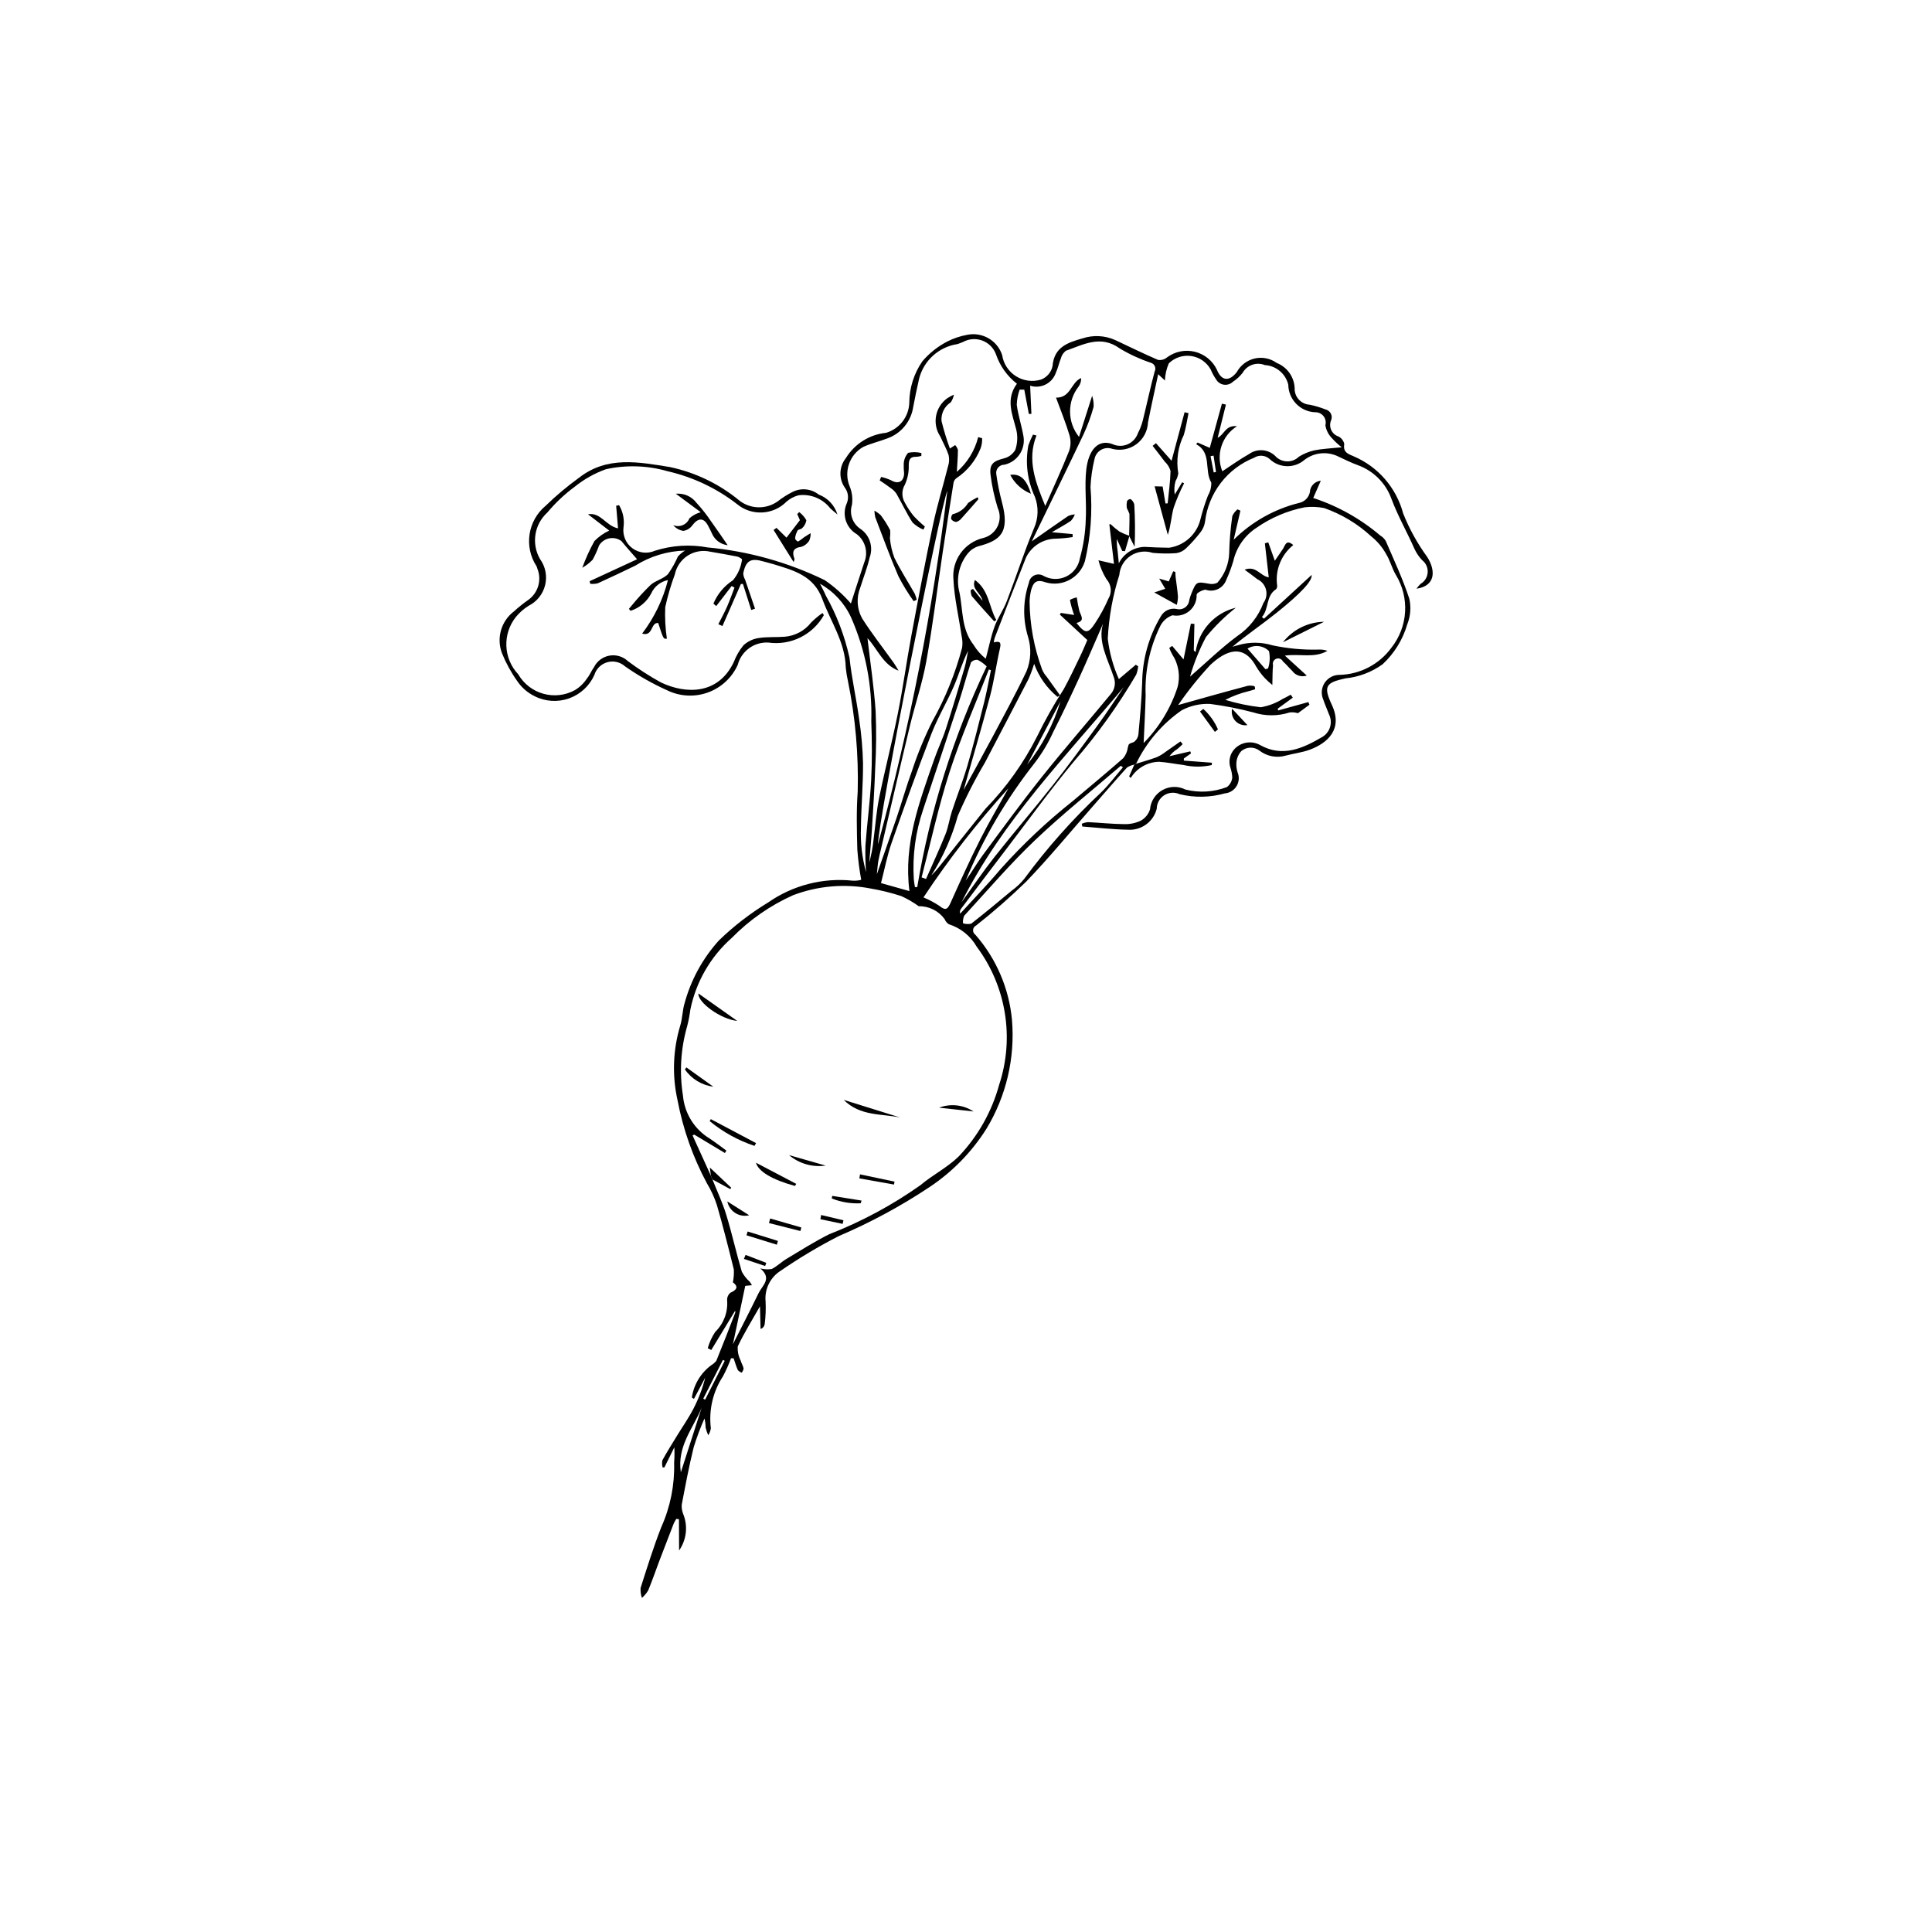 <?xml version="1.0" encoding="UTF-8"?>
<!-- Uploaded to: SVG Repo, www.svgrepo.com, Generator: SVG Repo Mixer Tools -->
<svg fill="#000000" width="800px" height="800px" version="1.1" viewBox="144 144 512 512" xmlns="http://www.w3.org/2000/svg">
 <g>
  <path d="m444.59 346.64c-0.691 0.121-1.348 0.387-1.934 0.777-3.176 3.504-6.258 7.09-9.379 10.645-5.738 6.543-11.273 13.277-17.297 19.547h0.004c-4.231 4.113-8.668 8.004-13.301 11.656-0.461 0.219-0.77 0.668-0.809 1.18-0.039 0.508 0.199 1 0.625 1.285 5.531 6.324 8.922 14.23 9.688 22.594 0.84 10.082-1.531 20.168-6.773 28.82-3.852 6.102-8.941 11.332-14.941 15.352-7.637 5.09-15.723 9.465-24.164 13.066-5.336 2.727-10.488 5.801-15.422 9.203-2.773 1.742-4.324 4.906-3.996 8.168 0.094 2.019 0.012 4.039-0.25 6.043-0.105 0.574-0.523 1.043-1.082 1.211l-0.16-6.004c-2.086 3.68-4.191 7.047-5.879 10.609h-0.004c-0.102 1.273 0.156 2.551 0.734 3.691 0.203 0.746 0.656 1.43 0.812 2.184h0.004c-0.074 0.406-0.25 0.789-0.512 1.109-0.391-0.148-0.742-0.383-1.023-0.691-0.449-1.004-0.754-2.074-1.117-3.121l-0.688-0.004v0.004c-0.605 1.629-1.312 3.219-2.125 4.758-2.668 4.066-3.809 8.945-3.219 13.773-0.094 0.664-0.328 1.301-0.691 1.867-0.301-0.664-0.535-1.355-0.703-2.062-0.008-0.809-0.105-1.613-0.293-2.398-1.105 2.484-2.062 5.031-2.859 7.633-1.246 5.027-2.195 10.133-3.172 15.223-0.055 0.844 0.078 1.688 0.391 2.469 1.297 3.199 0.887 6.84-1.09 9.672l-0.035-8.27-0.699-0.117c-0.258 0.391-0.488 0.797-0.684 1.223-1.285 3.301-2.559 6.606-3.816 9.914-0.992 2.617-1.891 5.273-2.965 7.856h-0.004c-0.449 0.734-1.004 1.398-1.648 1.965-0.293-0.848-0.414-1.746-0.352-2.644 1.73-5.406 3.41-10.844 5.484-16.121 2.398-5.348 3.562-11.168 3.402-17.027 0.105-1.379 0.125-2.758 0.062-4.137l-2.641 5.34-0.469 0.008v-0.004c-0.168-0.617-0.188-1.266-0.062-1.891 1.172-2.16 2.488-4.246 3.773-6.344 1.484-2.43 3.129-4.773 4.441-7.289v-0.004c1.367-2.633 2.422-5.414 3.152-8.289l-2.996 5.644-0.566-0.344c0.508-3.426 2.359-6.508 5.141-8.57 0.523-0.309 0.984-0.711 1.355-1.191 1.711-4.18 3.34-8.395 4.961-12.613v0.004c0.082-0.195 0.082-0.418 0-0.613l-6.305 10.379-0.941-0.48v0.004c0.438-1.535 1.105-2.992 1.988-4.324 2.25-2.184 3.406-5.258 3.152-8.383-0.043-0.77 0.289-1.512 0.883-2 2.523-1.086 1.457-2.152 0.637-2.754l0.004 0.004c0.234-1.129 0.316-2.281 0.25-3.434-1.422-5.734-2.867-11.469-4.512-17.145l-0.004 0.004c-0.66-2-1.547-3.918-2.641-5.719-3.684-6.875-6.297-14.273-7.75-21.938-1.473-6.555-1.227-13.379 0.711-19.809 0.566-1.844 0.57-3.859 1.09-5.723h0.004c1.672-6.262 4.812-12.039 9.156-16.844 3.961-3.832 8.34-7.203 13.047-10.062 6.523-4.547 14.465-6.598 22.371-5.777 0.469 0.027 0.938 0.016 1.402-0.043 0.297-0.043 0.594-0.105 0.887-0.188-0.484-2.644-0.828-5.312-1.027-7.988-0.141-5.113-0.27-10.254 0.098-15.348 0.254-9.801-0.605-19.598-2.562-29.203-0.277-1.215-0.477-2.441-0.598-3.68-0.148-6.742-4.008-12.172-6.215-18.191-2.289-6.246-7.707-7.625-13.082-9.266-0.816-0.25-1.656-0.434-2.477-0.676-3.398-1.008-4.734-0.254-5.402 3.195h0.004c0.039 0.57 0.211 1.121 0.492 1.617 0.875 2.566 1.75 5.129 2.629 7.695l-1 0.344-2.207-6.906-0.535 0.02-4.887 11.137-1.094-0.484c0.773-1.535 1.609-3.047 2.305-4.617 0.73-1.66 1.324-3.383 1.98-5.078l-0.754-0.422-4.086 5.32-0.75-0.656c1.062-2.539 2.871-4.695 5.184-6.191 1.32-1.582 2.156-3.512 2.41-5.555-0.367-0.344-0.809-0.594-1.293-0.723-2.356-0.473-4.727-0.875-7.094-1.285h-0.004c-2.051-0.48-4.211-0.113-5.984 1.02-1.777 1.137-3.019 2.941-3.441 5.004-1.051 2.828-1.898 5.727-2.543 8.672-0.121 2.793 0.027 5.59 0.438 8.352-0.934 0.094-0.934 0.094-2.293-4.152-2.051-0.23-1.297 3.664-4.269 2.805h0.004c3.211-4.219 5.539-9.043 6.84-14.184-1.984 0.395-3.644 1.734-4.457 3.586-1.152 2.172-3.109 3.812-5.449 4.559l-0.441-0.523c0.266-0.316 0.523-0.637 0.797-0.941 1.547-1.895 3.203-3.703 4.961-5.406 1.332-1.176 3.379-1.59 4.59-2.844v0.004c1.035-1.469 1.914-3.035 2.633-4.68 0.551-0.617 1.191-1.148 1.902-1.574-4.684 0.121-9.25 1.504-13.211 4.004-3.297 1.586-6.594 3.168-9.93 4.672-0.648 0.156-1.32 0.199-1.984 0.129l-0.168-0.688 12.578-5.816c-1.449-1.676-2.848-3.207-4.152-4.82h0.004c-0.918-0.68-2.082-0.941-3.207-0.727-1.121 0.219-2.106 0.895-2.707 1.867-0.477 1.309-1.047 2.582-1.715 3.805-0.812 0.84-1.738 1.559-2.754 2.133 0.891-2.445 1.969-4.82 3.234-7.094 1.129-1.145 2.453-2.078 3.91-2.762l-5.629-4.324c3.445-0.574 4.664 3.035 7.973 3.738l-0.504-5.996 0.773-0.152c1.051 1.766 1.465 3.836 1.176 5.871-0.277 2.129 0.613 4.246 2.332 5.531 1.723 1.289 4.004 1.547 5.969 0.68 4.527-1.449 9.344-1.75 14.016-0.879 10.777 0.992 21.281 3.93 31.012 8.664 2.566 1.762 4.894 3.844 6.934 6.195 1.008-3.117 2.246-7.023 3.543-10.91 1.098-2.656 0.277-5.719-2-7.473-2.863-1.664-3.992-5.238-2.606-8.246 0.551-1.387 0.324-2.961-0.594-4.137-1.609-2.387-1.477-5.543 0.332-7.785 2.312-3.766 6.254-6.242 10.652-6.688 3.551-1.055 6.027-4.266 6.144-7.969 0.023-3.918 1.227-7.738 3.453-10.965 1.844-2.172 4.094-3.957 6.625-5.266 1.664-0.848 3.445-1.445 5.285-1.773 3.988-0.809 7.953 1.484 9.242 5.344 0.344 2.316 1.676 4.367 3.652 5.621 1.977 1.254 4.402 1.582 6.641 0.906 1.559-0.586 2.711-1.922 3.059-3.547 0.406-5.129 4.098-6.266 7.957-7.383v0.004c2.84-0.938 5.93-0.777 8.656 0.445 3.773 1.766 7.512 3.617 11.34 5.258 0.859 0.141 1.734-0.102 2.398-0.664 2.106-1.57 4.805-2.117 7.359-1.492s4.695 2.359 5.836 4.727c1.242 3.148 3.375 3.156 5.305 0.637 1-1.82 2.727-3.121 4.75-3.582 2.019-0.457 4.144-0.023 5.824 1.188 2.75 1.09 4.606 3.688 4.742 6.641-0.109 2.312 1.656 4.281 3.965 4.422 1.445 0.297 2.859 0.719 4.231 1.258 0.621 0.148 1.145 0.566 1.422 1.145 0.277 0.574 0.277 1.246 0.004 1.824-0.316 0.809-0.289 1.711 0.078 2.5 0.367 0.785 1.039 1.391 1.859 1.668 0.824 0.395 1.414 1.148 1.594 2.043-0.406 2.215 1.074 2.625 2.516 3.25 6.453 2.766 11.281 8.344 13.086 15.129 1.637 4.102 3.781 7.984 6.387 11.551 2.285 3.602 2.203 7.68-2.852 8.391 0.316-0.457 0.676-0.883 1.07-1.27 1.094-0.629 1.805-1.762 1.891-3.019 0.09-1.258-0.457-2.477-1.453-3.25-0.852-0.895-1.547-1.922-2.062-3.043-1.957-4.453-4.383-8.656-6.102-13.27h0.004c-1.492-4.109-4.723-7.352-8.828-8.859-1.754-0.641-3.445-1.457-5.133-2.262-2.934-1.496-6.465-1.172-9.074 0.836-2.691 2.332-6.723 2.219-9.277-0.262-1.145-0.992-2.805-1.117-4.078-0.301-3.492 1.395-6.543 3.703-8.832 6.688-2.285 2.984-3.727 6.531-4.168 10.262-0.145 0.984-0.535 1.918-1.141 2.711-1.18 1.547-2.481 3-3.887 4.34-0.707 0.691-1.617 1.141-2.594 1.285-2.086 0.145-4.184 0.117-6.266-0.082-1.965-0.652-4.121-0.363-5.844 0.781-1.727 1.145-2.824 3.019-2.984 5.082-1.746 5.473-2.773 11.148-3.059 16.883 0.434 3.695 1.426 7.305 2.938 10.707l4.484-3.797 0.629 0.395c-0.066 0.762-0.238 1.508-0.512 2.223-4.785 8.18-10.324 15.898-16.543 23.047-6.246 7.519-11.988 15.461-17.93 23.234-4.004 5.242-7.988 10.5-11.949 15.777-0.289 0.363-0.379 0.844-0.234 1.285 3.586-3.934 7.305-7.75 10.723-11.824v0.004c5.856-6.551 12.262-12.586 19.145-18.043 4.457-3.773 8.965-7.484 13.348-11.344 0.656-0.801 1.078-1.766 1.211-2.793 0.262-1.113 0.215-0.949 1.598-1.477h-0.004c0.715-0.512 1.164-1.312 1.227-2.188 0.422-4.473 0.805-8.957 0.98-13.445h0.004c0.039-6.25 1.754-12.375 4.973-17.734 0.836-1.465 2.516-2.231 4.168-1.898 0.766 0.199 1.578 0.051 2.223-0.406s1.055-1.18 1.117-1.965c0.152-0.602 0.348-1.195 0.582-1.77 1.277-3.141 1.352-3.141 4.656-2.547h0.004c0.738 0.152 1.504 0.062 2.188-0.258 1.93-2.16 3.043-4.93 3.148-7.824 0.074-3.305 0.352-6.598 0.832-9.867 0.312-0.688 0.781-1.293 1.371-1.766l0.777 0.344-1.789 7.707c4.773-4.731 10.73-8.094 17.246-9.738 1.477-0.262 2.644-1.398 2.945-2.867 0.066-1.594 1.309-2.894 2.898-3.035l-2.004 4.57h-0.004c6.516 2.137 12.551 5.519 17.773 9.961 0.602 0.348 1.105 0.852 1.457 1.453 2.172 5.062 4.531 10.07 6.234 15.289 0.504 2.25 0.32 4.598-0.527 6.746-1.18 4.059-3.438 7.727-6.531 10.609-2.91 2.102-6.324 3.398-9.898 3.758-5.269 1.133-5.84 2.148-3.566 7.027 2.992 6.418-1.102 10.102-5.836 11.863-2.023 0.754-4.234 1-6.34 1.559h0.004c-2.43 0.719-5.055 0.219-7.055-1.336-1.434-1.066-3.414-1-4.777 0.156-0.773 0.863-1.234 1.961-1.305 3.121-0.047 0.852 0.066 1.707 0.328 2.523 0.492 1.188 0.391 2.539-0.277 3.637-0.668 1.098-1.82 1.812-3.098 1.922-3.914 1.105-8.047 1.18-11.996 0.215-1.32-0.602-2.852-0.496-4.074 0.281s-1.969 2.121-1.984 3.57c-0.875 3.488-4.137 5.836-7.723 5.562-4.004-0.07-8.004-0.547-12.004-0.848l-0.141-0.723c0.516-0.227 1.062-0.371 1.625-0.434 3.176 0.148 6.348 0.496 9.523 0.527h-0.004c1.547 0.059 3.09-0.254 4.492-0.91 1.164-0.652 2.039-1.727 2.445-3.004 0.184-2.148 1.422-4.066 3.305-5.117 1.887-1.055 4.168-1.102 6.094-0.129 3.648 0.914 7.484 0.68 10.992-0.668 0.793-0.602 1.301-1.504 1.41-2.488-0.035-0.852-0.188-1.695-0.445-2.508-0.645-1.785-0.219-3.781 1.098-5.148 1.746-1.793 4.469-2.207 6.668-1.016 6.008 3.398 11.418 0.895 16.594-2.144 2.027-1.238 2.777-3.82 1.723-5.949-0.484-1.316-1.082-2.598-1.523-3.926v-0.004c-0.641-1.457-0.496-3.137 0.387-4.465 0.879-1.324 2.379-2.106 3.969-2.078 5.449-0.148 10.52-2.816 13.727-7.223 2.137-2.711 3.394-6.008 3.602-9.457 0.207-3.445-0.648-6.871-2.445-9.816-1.039-1.723-1.5-3.797-2.566-5.496-0.996-1.816-2.34-3.418-3.961-4.711-3.598-3.328-7.844-5.879-12.469-7.504-1.703-0.34-3.449-0.406-5.172-0.199-4.59 0.902-8.941 2.754-12.777 5.434-3.102 2.019-5.297 5.168-6.125 8.773-0.504 1.719-1.129 3.394-1.871 5.019-0.383 1.078-1.184 1.957-2.219 2.445-1.039 0.488-2.227 0.543-3.301 0.152-0.793 0.133-1.535 0.473-2.156 0.977-0.109 0.113-0.172 0.266-0.18 0.422 0.043 1.629-0.656 3.188-1.902 4.234-1.242 1.051-2.898 1.477-4.496 1.156-1.5 0.523-2.715 1.645-3.363 3.098-2.723 5.633-4.012 11.852-3.754 18.102-0.098 4.242-0.352 8.477-0.531 12.66 4.086-4.152 7.156-9.191 8.965-14.73 0.816-2.977 0.316-6.164-1.379-8.746-0.312-0.555-0.578-1.137-0.789-1.734l0.766-0.531 3.008 3.578 1.945-9.465 0.941 0.055-0.168 7.016 0.488 0.473h-0.004c0.805-5.742 5.031-10.41 10.664-11.781-2.906 2.297-5.559 4.898-7.91 7.766-1.773 3.344-3.191 6.863-4.234 10.504 4.41-3.836 8.254-7.594 12.539-10.762 3.16-2.125 5.574-5.188 6.906-8.758 0.75-1.016 1-2.312 0.688-3.535-0.312-1.227-1.156-2.242-2.301-2.773-0.988-0.797-2.031-1.523-3.367-2.519 3.035-1.156 4.129 1.66 6.398 2.031l-1.027-9.012 0.895-0.27 1.742 4.887c0.68-0.996 1.387-2.039 2.102-3.074 0.625-0.902 0.859-2.766 2.789-1.09l-0.004 0.004c-3.188 2.547-4.812 6.578-4.285 10.625 0.078 0.383-0.027 0.781-0.281 1.082-2.746 1.762-1.832 5.223-3.734 7.356l0.535 0.457 12.633-11.605c0.223 1.562-2.769 4.836-9.48 10.188-3.758 2.996-7.746 5.699-11.516 8.852 0.527-0.148 1.047-0.32 1.582-0.445v-0.004c2.957-0.855 6.098-0.832 9.043 0.066 4.008 0.855 8.102 1.234 12.199 1.125 0.801-0.047 1.602 0.066 2.363 0.332-3.5 2.039-7.281 0.695-11.281 1.273l5.805 5.289v-0.004c-1.426 0.484-2.996-0.027-3.863-1.25-0.852-0.797-1.57-1.738-2.457-2.492h-0.004c-0.312-0.664-1.086-0.973-1.773-0.711s-1.059 1.012-0.848 1.715c-0.156 1.496-0.121 3.012-0.184 5.242-0.719-0.594-1.406-1.223-2.055-1.895-0.836-0.922-1.586-1.926-2.231-2.992-3.391-6.227-8.086-4.238-12.145-0.441l-0.004 0.004c-3.098 3.328-5.949 6.883-8.527 10.633 2.961-0.832 5.488-1.551 8.02-2.254 3.481-0.965 6.957-1.941 10.449-2.852v0.004c0.594-0.09 1.199-0.051 1.773 0.113 0.121 0.246 0.168 0.523 0.141 0.797-0.59 0.227-1.211 0.375-1.82 0.547h-0.004c-2.102 0.516-4.137 1.273-6.059 2.269 3.066 0.941 6.219 1.598 9.406 1.961 2.098-0.359 4.102-1.133 5.898-2.273 0.699-0.297 1.359-0.703 2.035-1.059l0.547 0.789-3.992 2.91 0.121 0.477 8-2.219 0.281 0.707-3.047 2.238v0.004c-0.711-0.223-1.465-0.289-2.203-0.199-3.133 1.008-6.504 1.004-9.637-0.012-3.746-0.988-7.555-1.738-11.395-2.242-2.629-0.133-5.242 0.445-7.57 1.676-5.184 3.606-9.352 8.488-12.094 14.176zm-1.309-60.504-1.152 3.93-0.73-0.055-1.43-3.184 0.004 0.004c-0.031 1.031 0.035 2.066 0.195 3.086 0.121 1.031 0.207 2.066 0.332 3.359v-0.004c1.301-2.586 3.914-4.254 6.812-4.348 2.168 0.121 4.34 0.219 6.512 0.23h-0.004c4.019-0.566 7.297-3.508 8.285-7.445 0.539-2.164 1.211-4.297 2.012-6.379 0.613-1.039 0.922-2.234 0.887-3.441-1.934-3.223 0.223-7.887-4.023-10.184l0.414-0.422 3.207 1.406c1.105-4.023 2.16-7.871 3.219-11.715l1.062 0.25-2.195 8.797c1.816-0.859 2.043-3.43 5.133-3.062l0.004-0.004c-4.027 2.508-5.668 7.543-3.894 11.941 2.309-1.504 4.629-3.191 7.109-4.586v-0.004c2.113-1.496 4.988-1.293 6.867 0.488 0.793 0.902 1.922 1.434 3.121 1.477 1.199 0.043 2.359-0.41 3.215-1.254 1.25-0.773 2.621-1.336 4.051-1.668 2.137-0.43 4.344-0.508 7.277-0.816h0.004c-0.938-0.715-1.801-1.516-2.586-2.391-0.926-0.941-1.539-2.144-1.75-3.445 0.23-0.84 0.043-1.738-0.5-2.422-0.543-0.68-1.379-1.059-2.25-1.023-3.918-0.176-7.023-3.371-7.082-7.297-0.695-2.914-3.219-5.031-6.211-5.203-2.203-0.891-4.723-0.012-5.894 2.055-0.711 0.922-1.574 1.715-2.551 2.348-0.629 0.617-1.504 0.91-2.375 0.797-0.867-0.117-1.641-0.625-2.082-1.383-0.578-0.828-1.062-1.715-1.449-2.644-1.062-1.93-2.969-3.25-5.148-3.57-2.18-0.316-4.383 0.398-5.953 1.941-0.621 1.438-0.973 2.981-1.027 4.543l-1.789-1.668c-0.918 4.324-1.867 8.543-2.703 12.781-0.098 2.285-1.223 4.406-3.066 5.766-1.84 1.359-4.199 1.809-6.41 1.227-0.973-0.344-2.047-0.25-2.945 0.258-0.898 0.512-1.531 1.383-1.734 2.394-0.605 2.457-0.969 4.969-1.082 7.496 0.547 6.578 0.051 13.199-1.477 19.621-1.348 4.426-6.019 6.93-10.453 5.602-2.531-0.918-3.266 0.164-3.805 2.086-0.234 0.977-0.371 1.977-0.406 2.981 0.059 6.152 1.18 12.25 3.312 18.023 0.297 0.715 0.715 1.371 1.23 1.949 1.156 1.637 2.336 3.258 3.504 4.883l-0.637 0.449c-2.812-2.312-4.953-5.336-6.199-8.758-0.422 1.379-0.926 2.731-1.508 4.047-3.812 7.398-7.691 14.762-11.543 22.141-2.688 4.543-5.086 9.25-7.18 14.098-1.539 5.582-3.906 10.898-7.019 15.781 0.742-0.695 1.426-1.449 2.047-2.25 4.121-5.156 8.207-10.344 12.359-15.477 5.473-5.621 10.055-12.047 13.594-19.047 2.109-4.324 4.473-8.52 7.078-12.562 1.574-2.859 2.957-5.824 4.379-8.766 0.754-1.559 1.402-3.168 1.887-4.277l-7.281-6.738 0.254-0.449 3.527 0.547 0.004 0.004c-0.484-1.301-0.859-2.641-1.117-4.004 0.57-0.309 1.18-0.531 1.816-0.66 0.164 1.211 0.395 2.414 0.688 3.602 0.387 1.258 1.605 2.606-0.766 3.168 2.266 2.867 3.066 2.934 4.922 0.09 1.371-2.066 2.559-4.254 3.543-6.531 0.992-1.637 0.781-3.734-0.512-5.144-0.965-1.555-1.684-3.246-2.129-5.019l4.113 0.953-1.227-10.461c0.098-0.043 0.207-0.066 0.316-0.07 0.746 0.711 1.535 1.367 2.367 1.973 0.824 0.438 1.68 0.805 2.566 1.098zm-110.47 170.44c1.23 3.106 2.676 6.144 3.648 9.332 1.523 4.988 2.652 10.094 4.129 15.094 0.539 1.008 1.25 1.914 2.106 2.676 0.168 0.207 0.289 0.453 0.574 0.914l-1.77 0.172c-1.098 5.191-2.148 10.16-3.269 15.469 2.359-4.68 4.652-9.094 6.816-13.566 0.961-1.992 3.672-3.82 0.43-6.527h-0.004c1 0.254 2.035 0.312 3.055 0.16 1.398-0.707 2.551-1.879 3.91-2.691 3.734-2.234 7.418-4.586 11.305-6.523l-0.004 0.004c8.555-3.332 16.668-7.691 24.164-12.988 3.25-2.754 7.219-4.715 10.219-7.684v-0.004c5.059-5.332 8.719-11.832 10.66-18.918 4.109-12.445 1.891-26.117-5.949-36.621-1.633-2.84-4.273-4.961-7.394-5.949-0.5-0.32-0.883-0.793-1.102-1.344-1.586-2.195-4.148-3.473-6.859-3.418-1.441-1.043-2.984-1.941-4.606-2.684-2.648-0.863-5.359-1.535-8.105-2.008-6.906-1.344-14.047-0.723-20.621 1.781-6.059 2.719-11.551 6.547-16.199 11.285-5.641 4.977-9.5 11.656-10.996 19.023-0.188 1.461-0.465 2.91-0.828 4.336-1.727 5.988-2.109 12.281-1.133 18.438 0.406 4.711 3.039 8.945 7.086 11.395 1.52 0.996 2.953 2.125 4.426 3.191l-0.402 0.637-8.121-4.879-0.445 0.219 4.871 10.711zm70.418-196.74 1.035 0.297h0.004c0.047 0.906-0.086 1.816-0.395 2.668-1.297 3.258-3.555 6.039-6.477 7.973-0.41 0.32-0.668 0.797-0.723 1.312-0.984 6.125-1.938 12.254-2.863 18.391-1.434 9.59-2.609 19.227-4.328 28.766-1.059 5.863-3.012 11.559-4.406 17.367-2.594 10.785-5.078 21.602-7.606 32.402-0.246 1.059-0.527 2.109-0.711 3.18-0.164 0.965-0.219 1.945-0.383 3.496 1.883-5.375 3.586-10.113 5.203-14.879 1.422-4.191 2.613-8.465 4.141-12.613l-0.004-0.004c1.488-4.516 3.305-8.914 5.438-13.164 3.41-6.109 6.039-12.625 7.82-19.391 0.148-1.043 0.098-2.106-0.145-3.129-0.73-4.992-1.914-9.953-2.164-14.965-0.449-5.137 2.949-9.82 7.969-10.988 1.645-0.426 3.016-1.559 3.746-3.094 0.727-1.535 0.738-3.312 0.027-4.856-0.898-2.891-1.539-5.852-1.914-8.855-0.312-2.777 0.789-3.559 3.496-4.258h-0.004c1.309-0.301 2.426-1.137 3.09-2.301 0.578-1.719 0.664-3.562 0.25-5.328-1.031-4.07-2.891-8.031 0.168-12.168h0.004c-2.594-2.023-4.535-4.762-5.582-7.879-0.633-1.656-1.953-2.957-3.613-3.57-1.664-0.609-3.512-0.477-5.07 0.371-0.5 0.219-1.012 0.41-1.531 0.574-4.906 0.746-8.895 4.352-10.125 9.16-0.582 2.477-1.07 4.981-1.562 7.481-0.555 3.785-3.129 6.969-6.719 8.297-2.148 0.836-4.43 1.352-6.519 2.305-3.688 2.082-5.231 6.602-3.582 10.504 0.629 1.539 0.828 3.219 0.586 4.859-0.746 2.363 0.145 4.93 2.191 6.324 2.496 1.652 3.531 4.805 2.5 7.617-0.621 2.711-1.656 5.324-2.492 7.988-1.07 2.652-0.891 5.641 0.488 8.148 2.582 4.051 5.566 7.84 8.363 11.754 0.48 0.672 0.875 1.406 1.309 2.113-4.176-1.586-5.535-5.727-8.25-8.621 0.77 6.66 1.746 13.039 2.172 19.453l-0.004-0.004c0.211 4.961 0.172 9.93-0.113 14.887-0.188 5.426-0.539 10.848-0.871 16.266-0.18 2.949-0.473 5.894-0.715 8.84v0.004c0.562-2.019 0.949-4.082 1.16-6.168 0.48-3.695 0.742-7.438 1.488-11.082 1.523-7.445 3.445-14.809 4.938-22.258 1.371-6.836 2.305-13.762 3.582-20.617 1.816-9.77 3.656-19.535 5.711-29.258 1.121-5.305 2.731-10.508 4.047-15.773l0.004 0.004c0.281-0.922 0.316-1.902 0.094-2.84-0.559-1.684-1.461-3.25-2.184-4.887-2.234-3.34-1.398-7.856 1.883-10.176 0.551-0.348 1.121-0.66 1.715-0.934-0.129 0.73-0.414 1.426-0.828 2.039-1.684 1.074-2.629 2.996-2.453 4.984 0.613 2.457 1.352 4.883 2.215 7.262l1.402-0.91v0.004c0.336 0.367 0.586 0.805 0.727 1.285-0.012 1.844-0.168 3.688-0.285 5.812v-0.004c2.789-2.418 4.762-5.637 5.656-9.215zm17.777 18.262c2.125-4.848 4.352-9.656 6.312-14.57v0.004c0.473-1.355 0.508-2.82 0.105-4.195-0.98-3.301-2.305-6.504-3.566-9.957 3.941 0.055 3.902-4.012 6.652-5.203h-0.004c0.047 0.801-0.184 1.594-0.652 2.246-3.074 3.934-3.031 9.465 0.098 13.355l3.477-10.887c0.316 0.945 0.445 1.941 0.387 2.938-0.68 2.465-1.559 4.867-2.629 7.191-4.492 9.449-9.098 18.844-13.754 28.445 3.426-2.402 6.512-4.598 9.648-6.723h0.004c0.559-0.242 1.152-0.383 1.758-0.418-0.234 0.629-0.59 1.207-1.047 1.699-1.441 0.996-3 1.816-5.051 3.019l5.504 0.496 0.023 0.793c-1.457 0.23-2.93 0.371-4.402 0.418-3.391 0.012-6.477 1.945-7.965 4.992-2.816 7.082-5.547 14.195-8.301 21.301-0.113 0.391-0.191 0.793-0.238 1.199 1.41-0.348 2.043-0.203 1.652 1.488-0.977 4.231-1.539 8.566-2.648 12.758-2.262 8.531-4.773 17-7.008 24.879 2.352-4.305 5.066-9.172 7.684-14.09 3.066-5.766 6.199-11.504 8.996-17.398 1.164-2.871 1.312-6.055 0.426-9.02-1.457-4.711-1.387-9.762 0.207-14.426 0.117-0.855 0.66-1.59 1.438-1.957 0.777-0.367 1.691-0.316 2.426 0.129 1.863 1.035 4.113 1.098 6.035 0.168 1.918-0.93 3.266-2.734 3.609-4.836 0.938-3.344 1.457-6.785 1.555-10.254 0.246-4.418-0.371-8.914 0.145-13.285 0.598-5.051 3.031-8.055 6.836-6.746 1.273 0.621 2.75 0.664 4.059 0.121s2.32-1.625 2.777-2.965c0.531-1.016 0.949-2.082 1.25-3.188 1.09-4.367 2.019-8.773 3.176-13.121 0.238-0.441 0.266-0.969 0.066-1.43-0.199-0.465-0.598-0.809-1.082-0.938-2.852-0.953-5.594-2.215-8.172-3.758-5.09-3.703-9.645-1.062-14.324 0.582-0.66 0.516-1.133 1.238-1.332 2.051-0.508 1.211-0.746 2.535-1.301 3.719h-0.004c-0.934 2.844-3.981 4.402-6.832 3.492l0.336 7.461-0.68 0.023-1.211-6.445-1.215-0.004h-0.004c-0.473 1.297-0.734 2.656-0.773 4.035 0.383 2.832 1.312 5.586 1.789 8.406 0.547 3.434-1.672 6.699-5.062 7.457-0.637-0.008-1.246 0.266-1.66 0.75-0.414 0.48-0.598 1.125-0.492 1.75 0.336 2.449 0.824 4.871 1.457 7.258 2.246 8.309-0.402 10.332-6.254 11.867v0.004c-1.074 0.344-2.023 0.992-2.734 1.871-2.352 2.891-3.18 6.734-2.234 10.34 0.973 4.684 0.453 9.668 3.754 13.914 0.852 1.402 1.945 2.637 3.227 3.66 0.773-2.906 1.34-5.777 2.32-8.5 0.84-2.32 2.34-4.394 3.227-6.699 2.477-6.449 4.598-13.039 7.246-19.414l0.004-0.004c1.156-2.629 1.234-5.609 0.215-8.297-1.992-4.246-2.594-9.016-1.727-13.629 0.344-0.977 0.754-1.926 1.227-2.844l0.922 0.234c-2.594 6.531-0.203 12.508 2.332 18.684zm15.316 31.168c-2.008 4.582-4.094 9.5-6.32 14.359-2.207 4.816-4.469 9.613-6.871 14.332h-0.004c-1.309 2.906-2.949 5.656-4.887 8.188-7.508 9.523-13.68 20.031-18.336 31.23 1.609-2.231 2.973-4.637 4.606-6.84 5.117-6.914 10.188-13.867 15.551-20.586 5.953-7.461 12.234-14.66 18.312-22.023h-0.004c1.09-1.254 1.383-3.016 0.762-4.555-1.562-4.746-4.273-9.309-2.809-14.105zm-51.312 70.883c-1.617-12.531 2.66-23.672 6.551-34.883 0.941-2.715 2.203-5.32 3.086-8.051 1.746-5.391 3.363-10.82 4.969-16.258 0.434-1.461 0.633-2.992 0.938-4.492-1.543 3.062-2.434 6.289-3.746 9.336-1.848 4.285-4.293 8.32-5.973 12.664-3.707 9.574-7.176 19.246-10.562 28.938-1.191 3.414-1.863 7.008-2.801 10.625zm-23.699-81.449c0.512 1.039 1.086 2.051 1.531 3.121 2.898 5.152 5.012 10.703 6.281 16.477 0.574 5.406 1.797 10.738 2.539 16.133h-0.004c0.605 3.922 0.957 7.879 1.051 11.844 0.035 5.668-0.492 11.336-0.547 17.008-0.172 3.988 0.285 7.977 1.348 11.824-0.176-2.336-0.23-4.68-0.16-7.019 0.414-5.801 1.223-11.574 1.52-17.375 0.266-5.188 0.215-10.406 0.031-15.598v-0.004c0.285-9.438-1.543-18.816-5.348-27.457-1.727-3.785-4.613-6.918-8.242-8.953zm80.273 48.656-0.559-0.418c-7.602 6.543-15.469 12.805-22.723 19.715-6.621 6.305-12.594 13.297-18.793 20.043v-0.004c-0.262 0.633-0.363 1.316-0.305 1.992 0.703 0.223 1.453 0.258 2.176 0.098 3.66-2.856 7.234-5.828 10.801-8.805v0.004c1.195-0.871 2.277-1.891 3.219-3.035 6.09-8.262 12.922-15.949 20.418-22.961 2.09-2.039 3.852-4.41 5.766-6.629zm-64.914 20.383c8.367-30.734 14.508-62.035 18.383-93.652-1.832 3.922-18.27 86.855-18.383 93.652zm28.805-47.141c-0.695-0.695-1.496-1.273-2.371-1.723-0.68-0.09-1.355 0.172-1.797 0.699-1.133 3.379-2.012 6.84-3.121 10.223-3.137 9.578-6.348 19.129-9.531 28.691l0.004 0.004c-2.047 5.973-2.891 12.289-2.484 18.59 0.047 0.672 0.191 1.336 0.289 2l0.613 0.012v0.004c3.375-20.266 9.566-39.953 18.398-58.5zm-17.242 55.914 1.172 0.422c1.734-3.949 3.559-7.863 5.16-11.867 0.773-1.93 1.043-4.051 1.691-6.039 1.332-4.059 2.922-8.035 4.121-12.129 1.633-5.582 3.039-11.234 4.453-16.879 0.695-2.781 1.195-5.609 1.781-8.418l-0.555-0.168c-3.496 9.012-7.406 17.887-10.379 27.066-2.965 9.184-5 18.664-7.445 28.012zm10.582 6.59c2.898-4.004 5.668-8.113 8.73-11.992 5.094-6.453 10.461-12.688 15.551-19.145 4.117-5.223 8.039-10.602 11.953-15.977 2.356-3.238 4.531-6.609 6.789-9.918-15.293 18.324-32.18 35.426-43.023 57.031zm-10.086-1.281c1.492 0.617 2.922 1.383 4.266 2.277 1.68 1.383 2.199 0.754 2.945-0.91 2.535-5.664 5.109-11.324 7.902-16.863 2.328-4.617 4.984-9.066 7.394-13.406h-0.004c-8.227 9.047-15.75 18.707-22.504 28.902zm90.621-60.48 0.695-0.191c0.492-1.488 0.578-3.082 0.246-4.609-1.52-1.504-3.867-1.773-5.688-0.652zm-149.41 195.72c-2.188 5.383-6.566 10.152-5.508 17.117zm86.277-170.43h0.004c3.973-4.992 6.965-10.684 8.824-16.785zm-85.844 168.02 0.496 0.273 5.191-10.293-0.48-0.246zm135.23-249.91-0.793 0.148 0.832 4.309 0.613-0.117z"/>
  <path d="m362.33 307.02c-1.438 2.547-3.606 4.606-6.227 5.902-2.621 1.297-5.574 1.77-8.473 1.363-3.769-0.219-7.168 2.254-8.121 5.91-1.547 3.422-4.418 6.07-7.957 7.336-3.535 1.266-7.438 1.039-10.805-0.621-3.891-1.754-7.606-3.867-11.102-6.316-1.266-1.141-3.027-1.559-4.672-1.105-1.645 0.453-2.945 1.715-3.445 3.344-1.289 2.918-3.719 5.176-6.723 6.246-3.004 1.066-6.316 0.855-9.156-0.594-1.871-0.926-3.469-2.328-4.625-4.066-1.613-2.273-2.953-4.731-3.996-7.316-1.523-4.004-0.219-8.527 3.203-11.105 1.203-1.102 2.477-2.121 3.816-3.055 2.582-1.875 3.559-5.266 2.367-8.227-0.055-0.227-0.133-0.449-0.227-0.66-3.391-5.195-2.332-12.109 2.453-16.055 2.758-2.684 5.711-5.164 8.832-7.414 7.445-5.812 15.809-4.148 24.113-2.809v0.004c6.789 1.449 13.129 4.523 18.473 8.961 2.934 2.195 6.945 2.266 9.957 0.18 1.277-1.004 2.656-1.879 4.109-2.602 2.227-1.086 4.879-0.801 6.824 0.73 2.398 0.891 4.238 2.852 4.984 5.297-0.625-0.531-1.262-1.047-1.867-1.594v-0.004c-1.988-2.57-5.184-3.906-8.41-3.504-1.176 0.301-2.266 0.871-3.188 1.66-3.543 3.617-9.27 3.906-13.16 0.672-5.418-4.195-11.688-7.16-18.363-8.691-5.328-1.543-10.953-1.727-16.367-0.539-2.988 1.07-5.777 2.633-8.25 4.625-2.691 1.984-5.133 4.285-7.277 6.852-3.465 3.137-4.277 8.266-1.945 12.316 1.453 1.996 1.949 4.527 1.359 6.926-0.59 2.394-2.211 4.406-4.422 5.496-1.25 0.793-2.371 1.777-3.312 2.918-3.617 4.516-3.356 11 0.605 15.207 3.039 5.246 9.703 7.109 15.016 4.203 1.301-0.785 2.402-1.855 3.227-3.129 0.734-0.883 1.152-2.023 1.836-2.957 0.801-1.605 2.316-2.742 4.086-3.059 1.77-0.316 3.586 0.223 4.894 1.453 2.789 2.09 5.719 3.981 8.773 5.66 6.598 3.129 15.18 3.297 19.309-5.445 0.605-1.598 1.469-3.09 2.551-4.41 1.109-1.02 2.496-1.688 3.984-1.914 2.281-0.371 4.648-0.172 6.965-0.355h0.004c2.75-0.23 5.285-1.598 6.984-3.773 0.926-0.926 1.934-1.766 3.008-2.512z"/>
  <path d="m445.07 346.41c1.848-0.582 3.719-1.098 5.531-1.77 0.816-0.371 1.586-0.844 2.293-1.398 1.32-0.902 2.621-1.836 3.93-2.754l0.602 0.707v-0.004c-0.445 0.457-0.91 0.887-1.398 1.289-0.812 0.504-1.527 1.156-2.106 1.918l5.512-1.281 0.199 0.531-1.895 1.352-0.012 0.566 7.441 0.559-0.035 0.625v-0.004c-2.477 0.559-5.051 0.551-7.523-0.023-2.141-0.25-4.262-0.703-6.406-0.84v-0.004c-3.082 0.047-5.926 1.66-7.543 4.285l-0.426-0.418 1.359-3.102z"/>
  <path d="m354.3 292.93-5.293-8.477 0.777-0.566 2.648 2.598 3.551-4.633-0.703-1.621 0.516-0.523v0.004c0.773 0.582 1.418 1.312 1.898 2.152-0.121 0.812-0.52 1.555-1.125 2.106-0.254 0.324-1.008 0.297-1.199 0.629-0.363 0.648-0.594 1.367-0.668 2.109 0.137 0.375 0.426 0.668 0.797 0.812 0.551-0.336 1.074-0.711 1.57-1.121 0.57-0.391 1.172-0.742 1.762-1.109v0.004c0.016 0.672-0.109 1.344-0.371 1.965-0.477 0.781-1.215 1.367-2.086 1.656-2.258 0.281-2.504 1.398-1.82 3.211-0.027 0.285-0.113 0.559-0.254 0.805z"/>
  <path d="m336.84 288.49c-1.844-0.215-3.43-1.398-4.164-3.102-0.301-0.715-0.68-1.395-1.039-2.086-1.133-2.168-2.641-2.117-4.188-0.051h0.004c-0.562 0.773-1.406 1.293-2.352 1.441-1.055-0.152-2.016-0.699-2.691-1.523 0.812 0.336 1.727 0.336 2.535-0.008 0.812-0.344 1.449-1 1.77-1.82 0.859-0.75 1.879-1.297 2.977-1.605l-6.598-4.891v0.004c2.133-0.211 4.219 0.711 5.5 2.43 1.414 1.531 2.707 3.172 3.863 4.906 1.539 2.117 2.992 4.293 4.383 6.305z"/>
  <path d="m455.85 304.3-5.957-3.293 2.91-0.969-1.605-2.703 2.531 0.754 1.18-2.684 0.57 0.156c0.027 0.504 0.023 1.012 0.086 1.512 0.203 1.707 0.5 3.406 0.609 5.117l-0.004-0.008c-0.016 0.719-0.125 1.43-0.32 2.117z"/>
  <path d="m494.89 308.78-10.902 5.43c2.625-3.367 6.633-5.363 10.902-5.43z"/>
  <path d="m465.96 337.96-3.941-5.406 0.871-0.68 0.004 0.004c1.66 1.512 2.981 3.356 3.875 5.414z"/>
  <path d="m470.52 331.82 4.059 4.34c-1.176 0.188-2.367-0.223-3.184-1.094-0.812-0.871-1.141-2.086-0.875-3.246z"/>
  <path d="m332.4 455.61-0.293-2.211 5.66 5.352-0.238 0.379-4.719-2.555z"/>
  <path d="m343.95 447.67c-4.332-1.441-8.359-3.664-11.883-6.566l0.305-0.52 11.992 6.352z"/>
  <path d="m382.56 440.15c-4.926-1.043-10.582-0.293-14.973-4.672z"/>
  <path d="m329.09 407.28c3.441 2.434 6.871 4.856 10.281 7.269-4.32-0.406-10.523-4.914-10.281-7.269z"/>
  <path d="m354.67 458.29c-5.965-1.633-9.707-3.82-10.332-6.16l10.68 5.606z"/>
  <path d="m348.1 466.91 8.262 2.387-0.246 0.934-8.332-2.106z"/>
  <path d="m353.09 450.11 9.719 2.781h-0.004c-3.488 0.504-7.023-0.508-9.715-2.781z"/>
  <path d="m333.05 431.99c-3.047-0.391-5.789-2.055-7.539-4.578l0.391-0.539z"/>
  <path d="m402 438.55-9.129-1.008h-0.004c3.031-1.145 6.426-0.77 9.133 1.008z"/>
  <path d="m349.87 473.86-8.043-2.496 0.301-1.004 8.027 2.496z"/>
  <path d="m371.92 455.22 9.137 1.918-0.129 0.781-9.195-1.637z"/>
  <path d="m342.54 466.06c-1.254 0.309-2.586 0.094-3.68-0.602-1.094-0.691-1.855-1.801-2.113-3.07z"/>
  <path d="m372.09 462.88c-2.617 0.133-5.231-0.301-7.664-1.277l0.125-0.68 7.773 1.238z"/>
  <path d="m361.61 465.99 5.91 1.395-0.207 0.957-5.891-1.238z"/>
  <path d="m341.59 476.56 5.484 2.113-0.301 0.824-5.629-1.871z"/>
  <path d="m388.71 284.36c-1.078-0.441-2.059-1.09-2.891-1.906-1.578-2.438-2.809-5.098-4.258-7.621h0.004c-0.414-0.598-0.941-1.109-1.547-1.508-0.934-0.715-1.926-1.352-2.891-2.019l0.383-0.91v-0.004c0.895 0.199 1.77 0.492 2.602 0.875 1.898 1.117 3.363 0.453 3.488-1.75v-0.004c-0.09-0.848-0.125-1.699-0.105-2.555 0.035-1.09 0.449-2.137 1.168-2.957 1.16-0.25 2.363-0.23 3.516 0.055l-0.016 0.762c-0.414 0.125-0.84 0.203-1.27 0.234-1.613-0.055-2.066 0.609-2.066 2.258 0.059 1.766-0.293 3.519-1.023 5.129-0.887 1.477-0.883 3.324 0.008 4.801 0.656 1.238 1.43 2.406 2.309 3.496 0.934 0.996 1.926 1.934 2.977 2.809z"/>
  <path d="m386.13 303.32c-1.508-2.102-2.859-4.312-4.043-6.609-2.223-5.144-4.125-10.426-6.141-15.66-0.121-0.566-0.195-1.141-0.215-1.719 0.617 0.336 1.188 0.75 1.699 1.23 0.93 1.246 1.758 2.566 2.473 3.945 0.055 0.703 0.035 1.414-0.059 2.113 0.148 1.785 0.547 3.543 1.184 5.219 1.602 3.258 3.586 6.324 5.379 9.488 0.23 0.516 0.414 1.055 0.539 1.609z"/>
  <path d="m403.29 276.29c-1.465 1.664-2.91 3.348-4.402 4.988v-0.004c-0.367 0.492-0.875 0.859-1.457 1.055-0.555-0.031-1.062-0.324-1.371-0.785-0.051-0.461 0.09-0.922 0.391-1.27 1.723-0.387 3.207-1.469 4.106-2.988 0.801-0.574 1.648-1.082 2.531-1.523z"/>
  <path d="m452.11 272.93 0.75 4.492 0.582-0.027c0.281-2.863 0.699-5.723 0.762-8.594-0.277-0.945-0.805-1.797-1.531-2.465-1.043-1.414-2.141-2.793-3.215-4.184l0.883-0.707 4.129 4.672 3.457-12.867 1.047 0.242c-0.406 1.926-0.684 3.891-1.254 5.769h0.004c-1.555 3.152-2.066 6.715-1.465 10.18-0.105 0.715-0.348 1.406-0.719 2.027-0.34 1.164-0.414 2.387-0.215 3.582l1.961-3.238 0.504 0.262 0.004 0.004c-1.074 2.09-1.996 4.25-2.762 6.473-0.641 2.312-0.727 4.781-1.555 7.184l-3.496-12.859z"/>
  <path d="m443.23 285.97c0.039-1.93 0.133-3.859 0.086-5.785-0.199-0.516-0.426-1.02-0.684-1.508-0.109-0.648-0.082-1.312 0.074-1.949 0.215-0.281 0.543-0.457 0.898-0.48 0.473 0.34 0.82 0.824 0.988 1.379 0.227 3.754 0.258 7.516 0.09 11.273-0.469-0.922-0.938-1.844-1.402-2.766z"/>
  <path d="m404.39 303.23c-0.539-2.258-3.035-3.086-2.027-5.531 3.797 2.75 3.715 7.215 5.676 10.629-0.184 0.121-0.379 0.227-0.586 0.312-1.992-2.203-3.996-4.398-5.914-6.664-0.215-0.504-0.316-1.055-0.289-1.602l0.609-0.305z"/>
  <path d="m417.2 274.84c-2.363-0.957-4.305-2.727-5.477-4.988 2.559-0.402 4.309 1.094 5.477 4.988z"/>
 </g>
</svg>